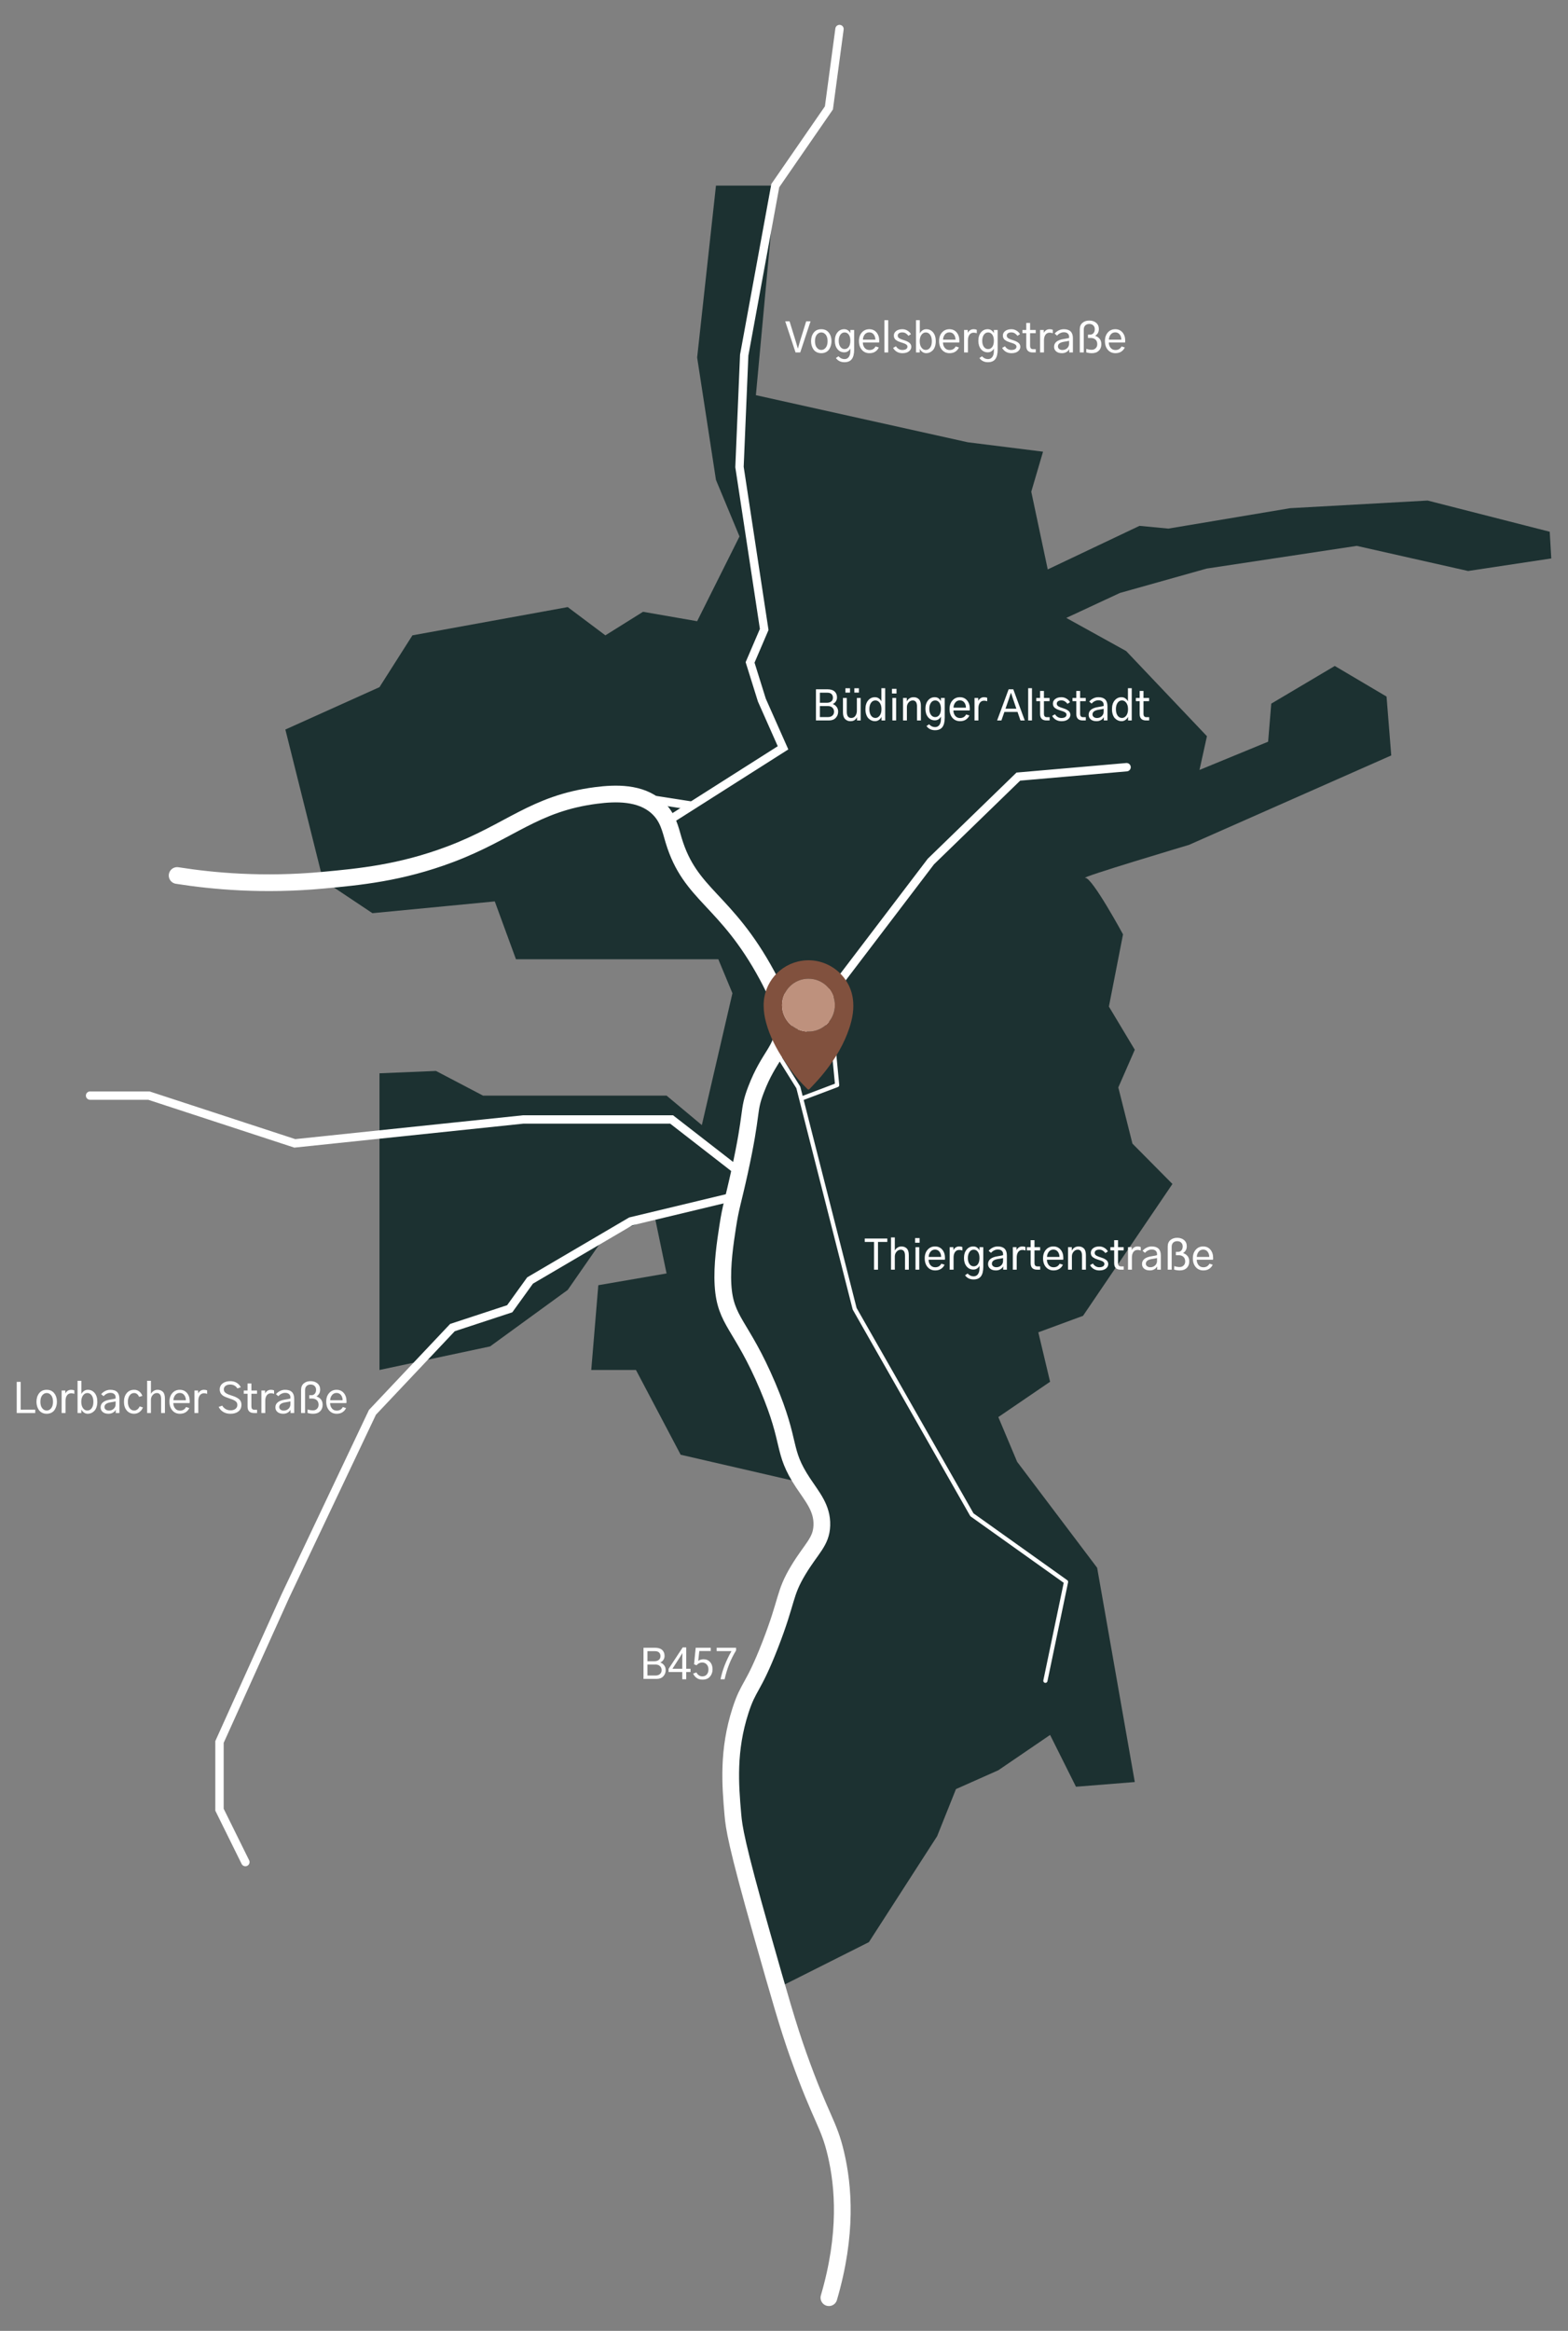 <?xml version="1.0" encoding="UTF-8"?>
<svg xmlns="http://www.w3.org/2000/svg" viewBox="0 0 375.255 557.453">
  <rect x="0" y="0" width="375.255" height="557.453" fill="#808080" stroke="none"/>
  <defs>
    <style>
      .cls-1 {
        fill: #fff;
      }

      .cls-2 {
        fill: #1c3131;
      }

      .cls-3 {
        fill: #81513e;
      }

      .cls-4 {
        stroke-linejoin: round;
      }

      .cls-4, .cls-5, .cls-6 {
        fill: none;
        stroke: #fff;
        stroke-linecap: round;
      }

      .cls-7 {
        fill: #be917d;
      }

      .cls-5 {
        stroke-width: 2px;
      }

      .cls-5, .cls-6 {
        stroke-miterlimit: 10;
      }

      .cls-6 {
        stroke-width: 4px;
      }
    </style>
  </defs>
  <g id="BüdShape">
    <path class="cls-2" d="m371.253,133.552l-.375-6.382-29.217-7.46-32.914,1.829-29.13,4.88-6.91-.657-21.962,10.418-3.942-18.583,2.816-9.573-18.02-2.252-50.7-11.262,4.642-50.118h-14.196l-4.505,41.108,4.505,29.282,5.631,13.515-10.136,20.272-12.952-2.252-9.01,5.631-9.01-6.757-37.166,6.757-7.884,12.389-22.525,10.136,9.01,36.04,11.825,7.884,29.282-2.816,5.068,13.832h48.428l3.379,8.129-7.321,31.535-8.447-7.051h-43.923l-11.262-5.9-13.515.563v70.953l26.467-5.631,18.583-13.515,8.843-12.728,11.992-4.729,2.816,13.515-16.331,2.816-1.689,20.272h10.699l10.699,20.272,29.311,6.757,4.053,11.122-10.722,24.918-9.691,21.398-1.126,19.146,10.818,44.486,22.406-11.262,16.331-25.34,4.505-11.262,10.136-4.505,12.389-8.447,6.194,12.389,14.078-1.126-9.01-51.244-19.146-25.34-4.505-10.699,12.389-8.447-2.816-11.825,10.699-3.942,21.398-31.535-9.573-9.652-3.379-13.436,3.942-9.01-6.194-10.328,3.379-17.265s-7.321-13.515-9.01-13.515,24.777-7.884,24.777-7.884l48.428-21.398-1.126-14.078-12.389-7.321-15.204,9.01-.751,9.104-16.424,6.757,1.783-8.071-19.334-20.366-14.323-7.924,12.822-5.967,20.765-5.834,35.922-5.428,26.654,6.007,19.897-3.003Z"/>
  </g>
  <g id="Text">
    <g>
      <path class="cls-1" d="m195.273,172.303v-7.451h2.773c.742,0,1.306.174,1.69.522s.576.819.576,1.411c0,.384-.096.713-.288.986s-.438.478-.737.615c.358.111.664.327.918.649s.381.708.381,1.157c0,.586-.192,1.084-.576,1.494s-.918.615-1.602.615h-3.135Zm.947-4.229h1.69c.41,0,.75-.102,1.02-.308s.405-.509.405-.913c0-.358-.11-.646-.332-.864s-.573-.327-1.055-.327h-1.728v2.412Zm0,3.418h1.982c.398,0,.731-.114,1.001-.342s.405-.543.405-.947c0-.384-.13-.703-.391-.957s-.612-.381-1.055-.381h-1.943v2.627Z"/>
      <path class="cls-1" d="m201.738,170.389v-3.467h.918v3.311c0,.983.354,1.475,1.065,1.475.43,0,.762-.172.996-.518s.352-.752.352-1.221v-3.047h.908v5.381h-.879v-.781h-.01c-.071.215-.237.428-.498.64s-.618.317-1.074.317c-.508,0-.931-.171-1.27-.513s-.508-.868-.508-1.577Zm.586-4.746v-1.045h1.103v1.045h-1.103Zm2.139,0v-1.045h1.094v1.045h-1.094Z"/>
      <path class="cls-1" d="m207.118,169.607c0-.885.215-1.583.644-2.095s.974-.767,1.631-.767c.364,0,.684.101.957.303s.469.433.586.693v-3.154h.908v7.715h-.879v-.879c-.13.299-.335.55-.615.752s-.599.303-.957.303c-.273,0-.54-.054-.801-.161s-.503-.27-.728-.488-.405-.519-.542-.903-.205-.824-.205-1.318Zm.938,0c0,.644.134,1.156.4,1.533s.618.566,1.055.566c.403,0,.745-.189,1.025-.566s.42-.889.42-1.533c0-.631-.139-1.138-.415-1.519s-.62-.571-1.03-.571c-.442,0-.796.192-1.06.576s-.396.889-.396,1.514Z"/>
      <path class="cls-1" d="m213.466,165.857v-1.113h1.084v1.113h-1.084Zm.098,6.445v-5.381h.898v5.381h-.898Z"/>
      <path class="cls-1" d="m216.113,172.303v-5.381h.898v.84h.01c.085-.241.272-.47.561-.689s.646-.327,1.069-.327c.515,0,.933.16,1.255.478s.483.853.483,1.602v3.477h-.928v-3.33c0-.97-.339-1.455-1.016-1.455-.384,0-.715.158-.991.474s-.415.695-.415,1.138v3.174h-.928Z"/>
      <path class="cls-1" d="m221.474,169.519c0-.834.208-1.504.625-2.012s.95-.762,1.602-.762c.384,0,.701.099.952.298s.428.421.532.669v-.791h.908v4.707c0,1.016-.188,1.771-.561,2.266s-.962.742-1.763.742c-.879,0-1.56-.332-2.041-.996l.625-.42c.398.449.876.674,1.435.674.43,0,.769-.166,1.016-.498s.374-.771.381-1.318c0-.091.002-.218.005-.381s.005-.277.005-.342c-.13.267-.322.487-.576.659s-.55.259-.889.259c-.677,0-1.223-.255-1.636-.767s-.62-1.173-.62-1.987Zm.928-.01c0,.606.13,1.089.391,1.45s.599.542,1.016.542.75-.176,1.001-.527.376-.843.376-1.475c0-.619-.127-1.103-.381-1.455s-.583-.527-.986-.527c-.43,0-.773.185-1.03.557s-.386.85-.386,1.435Z"/>
      <path class="cls-1" d="m227.245,169.578c0-.846.231-1.53.693-2.051s1.055-.781,1.777-.781,1.301.257,1.733.771.649,1.172.649,1.973c0,.104-.007.248-.019.43h-3.906c0,.495.142.919.425,1.274s.672.532,1.167.532c.664,0,1.149-.287,1.455-.859l.771.244c-.169.397-.444.724-.825.981s-.852.386-1.411.386c-.749,0-1.355-.265-1.816-.796s-.693-1.232-.693-2.104Zm.947-.332h2.978c0-.488-.13-.902-.391-1.24s-.615-.508-1.065-.508c-.456,0-.82.174-1.094.522s-.417.757-.43,1.226Z"/>
      <path class="cls-1" d="m233.222,172.303v-5.381h.879v.713c.104-.228.276-.433.518-.615s.54-.273.898-.273c.273,0,.52.045.742.137v.83c-.234-.091-.481-.137-.742-.137-.436,0-.773.166-1.011.498s-.356.771-.356,1.318v2.91h-.928Z"/>
      <path class="cls-1" d="m238.632,172.303l2.754-7.451h1.113l2.744,7.451h-1.025l-.703-2.041h-3.144l-.713,2.041h-1.025Zm2.002-2.803h2.607l-.791-2.314c-.039-.117-.115-.348-.23-.693s-.197-.596-.249-.752h-.059c-.046.143-.125.384-.239.723s-.193.58-.239.723l-.801,2.314Z"/>
      <path class="cls-1" d="m246.064,172.303v-7.715h.908v7.715h-.908Z"/>
      <path class="cls-1" d="m248.007,167.693v-.771h.908v-1.68h.918v1.68h1.348v.771h-1.348v2.978c0,.306.059.524.176.654s.303.195.557.195h.625v.781h-.742c-1.022,0-1.533-.518-1.533-1.553v-3.057h-.908Z"/>
      <path class="cls-1" d="m251.806,171.219l.674-.391c.384.592.898.889,1.543.889.364,0,.657-.068.879-.205s.332-.329.332-.576c0-.091-.015-.176-.044-.254s-.088-.151-.176-.22-.163-.123-.225-.166-.176-.093-.342-.151-.29-.101-.371-.127-.232-.075-.454-.146c-.234-.072-.432-.145-.591-.22s-.329-.172-.508-.293-.315-.272-.405-.454-.137-.391-.137-.625c0-.456.188-.825.561-1.108s.867-.425,1.48-.425c.442,0,.853.116,1.23.347s.651.513.82.845l-.615.391c-.149-.228-.349-.421-.596-.581s-.524-.239-.83-.239c-.364,0-.643.07-.835.21s-.288.331-.288.571c0,.143.037.272.112.386s.197.215.366.303.315.155.435.2.298.104.532.176c.241.072.451.146.63.225s.366.179.561.303.347.277.454.459.161.384.161.606c0,.43-.189.792-.566,1.089s-.898.444-1.562.444c-.495,0-.935-.111-1.318-.332s-.686-.531-.908-.928Z"/>
      <path class="cls-1" d="m256.669,167.693v-.771h.908v-1.68h.918v1.68h1.348v.771h-1.348v2.978c0,.306.059.524.176.654s.303.195.557.195h.625v.781h-.742c-1.022,0-1.533-.518-1.533-1.553v-3.057h-.908Z"/>
      <path class="cls-1" d="m260.536,170.955c0-1.009.765-1.631,2.295-1.865.664-.104,1.097-.189,1.299-.254v-.303c0-.312-.109-.566-.327-.762s-.525-.293-.923-.293c-.312,0-.613.073-.903.22s-.532.34-.728.581l-.576-.488c.267-.319.593-.573.977-.762s.788-.283,1.211-.283c1.452,0,2.178.716,2.178,2.148v3.408h-.879v-.81c-.11.267-.322.498-.635.693s-.681.293-1.103.293c-.593,0-1.055-.142-1.387-.425s-.498-.649-.498-1.099Zm.918-.078c0,.234.098.433.293.596s.459.244.791.244c.442,0,.818-.143,1.128-.43s.464-.654.464-1.103v-.664c-.261.065-.684.143-1.27.234-.938.156-1.406.531-1.406,1.123Z"/>
      <path class="cls-1" d="m266.122,169.607c0-.885.215-1.583.644-2.095s.974-.767,1.631-.767c.364,0,.684.101.957.303s.469.433.586.693v-3.154h.908v7.715h-.879v-.879c-.13.299-.335.55-.615.752s-.599.303-.957.303c-.273,0-.54-.054-.801-.161s-.503-.27-.728-.488-.405-.519-.542-.903-.205-.824-.205-1.318Zm.938,0c0,.644.134,1.156.4,1.533s.618.566,1.055.566c.403,0,.745-.189,1.025-.566s.42-.889.42-1.533c0-.631-.139-1.138-.415-1.519s-.62-.571-1.03-.571c-.442,0-.796.192-1.06.576s-.396.889-.396,1.514Z"/>
      <path class="cls-1" d="m271.835,167.693v-.771h.908v-1.68h.918v1.68h1.348v.771h-1.348v2.978c0,.306.059.524.176.654s.303.195.557.195h.625v.781h-.742c-1.022,0-1.533-.518-1.533-1.553v-3.057h-.908Z"/>
    </g>
    <g>
      <path class="cls-1" d="m4.001,337.939v-7.451h.947v6.641h3.486v.81h-4.434Z"/>
      <path class="cls-1" d="m8.728,335.253c0-.814.212-1.495.635-2.046.423-.55,1.028-.825,1.816-.825.774,0,1.375.275,1.802.825.427.551.64,1.232.64,2.046,0,.339-.044.668-.132.986-.088.319-.222.624-.4.913-.179.29-.435.522-.767.698s-.713.264-1.143.264-.809-.086-1.138-.259c-.329-.172-.586-.401-.771-.689-.185-.286-.322-.591-.41-.913s-.132-.655-.132-1.001Zm.938,0c0,.658.146,1.171.44,1.538.293.368.651.552,1.074.552.417,0,.771-.184,1.065-.552.293-.367.44-.88.44-1.538,0-.67-.146-1.188-.44-1.553-.293-.364-.647-.547-1.065-.547s-.773.181-1.069.542-.444.881-.444,1.558Z"/>
      <path class="cls-1" d="m14.753,337.939v-5.381h.879v.713c.104-.228.276-.433.518-.615.241-.182.54-.273.898-.273.273,0,.52.046.742.137v.83c-.234-.091-.481-.137-.742-.137-.436,0-.773.166-1.011.498s-.356.771-.356,1.318v2.91h-.928Z"/>
      <path class="cls-1" d="m18.562,337.939v-7.715h.908v3.174c.11-.254.305-.486.581-.698.276-.211.601-.317.972-.317.664,0,1.208.256,1.631.767.423.512.635,1.21.635,2.095,0,.495-.068.935-.205,1.318-.137.385-.319.685-.547.903-.228.219-.469.381-.723.488s-.518.161-.791.161c-.358,0-.677-.102-.957-.308s-.481-.45-.606-.737v.869h-.898Zm.889-2.695c0,.644.139,1.156.415,1.533.276.378.62.566,1.03.566.423,0,.771-.184,1.045-.552.273-.367.41-.884.41-1.548,0-.638-.134-1.145-.4-1.523-.267-.377-.618-.566-1.055-.566-.41,0-.754.19-1.03.571s-.415.888-.415,1.519Z"/>
      <path class="cls-1" d="m24.079,336.591c0-1.009.765-1.631,2.295-1.865.664-.103,1.097-.189,1.299-.254v-.303c0-.312-.109-.566-.327-.762s-.525-.293-.923-.293c-.312,0-.613.073-.903.22s-.532.341-.728.581l-.576-.488c.267-.318.593-.572.977-.762.384-.189.788-.283,1.211-.283,1.452,0,2.178.717,2.178,2.148v3.408h-.879v-.81c-.11.268-.322.498-.635.693s-.681.293-1.103.293c-.593,0-1.055-.142-1.387-.425s-.498-.649-.498-1.099Zm.918-.078c0,.234.098.434.293.596.195.163.459.244.791.244.442,0,.818-.143,1.128-.43.31-.286.464-.654.464-1.103v-.664c-.261.065-.684.144-1.27.234-.938.156-1.406.531-1.406,1.123Z"/>
      <path class="cls-1" d="m29.665,335.253c0-.859.222-1.553.664-2.08s1.032-.791,1.768-.791c.501,0,.926.146,1.274.44s.578.635.689,1.025l-.781.225c-.091-.254-.241-.47-.449-.649-.208-.179-.449-.269-.723-.269-.462,0-.828.199-1.099.596-.271.398-.405.898-.405,1.504,0,.644.142,1.154.425,1.528.283.375.643.561,1.079.561.3,0,.568-.099.806-.298.237-.198.405-.428.503-.689l.781.234c-.13.41-.386.767-.767,1.069s-.825.454-1.333.454c-.723,0-1.309-.259-1.758-.776s-.674-1.212-.674-2.085Z"/>
      <path class="cls-1" d="m35.212,337.939v-7.715h.908v3.096h.019c.137-.26.347-.481.63-.664.283-.182.594-.273.933-.273.534,0,.962.163,1.284.488.322.326.483.856.483,1.592v3.477h-.908v-3.34c0-.963-.342-1.445-1.025-1.445-.384,0-.716.161-.996.483s-.42.705-.42,1.147v3.154h-.908Z"/>
      <path class="cls-1" d="m40.554,335.214c0-.846.231-1.529.693-2.051.462-.52,1.055-.781,1.777-.781s1.301.258,1.733.771c.433.515.649,1.172.649,1.973,0,.104-.007.248-.019.43h-3.906c0,.495.142.92.425,1.274.283.355.672.532,1.167.532.664,0,1.149-.286,1.455-.859l.771.244c-.169.398-.444.725-.825.981-.381.258-.852.386-1.411.386-.749,0-1.355-.265-1.816-.796-.462-.53-.693-1.231-.693-2.104Zm.947-.332h2.978c0-.488-.13-.901-.391-1.24-.261-.338-.615-.508-1.065-.508-.456,0-.82.175-1.094.522-.273.349-.417.757-.43,1.226Z"/>
      <path class="cls-1" d="m46.531,337.939v-5.381h.879v.713c.104-.228.276-.433.518-.615.241-.182.54-.273.898-.273.273,0,.52.046.742.137v.83c-.234-.091-.481-.137-.742-.137-.436,0-.773.166-1.011.498s-.356.771-.356,1.318v2.91h-.928Z"/>
      <path class="cls-1" d="m52.331,336.474l.859-.303c.195.346.464.619.806.82.342.202.737.303,1.187.303.481,0,.872-.117,1.172-.352s.449-.55.449-.947c0-.208-.044-.392-.132-.552-.088-.159-.227-.298-.415-.415s-.366-.211-.532-.283c-.166-.071-.389-.152-.669-.244-.774-.254-1.306-.472-1.592-.654-.586-.377-.879-.894-.879-1.553,0-.599.232-1.079.698-1.44s1.079-.542,1.841-.542c.599,0,1.116.139,1.553.415.436.277.752.627.947,1.05l-.81.273c-.398-.618-.967-.928-1.709-.928-.476,0-.852.107-1.128.322s-.415.498-.415.85c0,.202.049.381.146.537s.247.292.449.405c.202.114.394.207.576.278.183.072.423.156.723.254.085.026.146.046.185.059.312.104.578.207.796.308.218.102.44.234.664.4s.394.368.508.606c.114.238.171.513.171.825,0,.678-.239,1.205-.718,1.582-.478.378-1.111.566-1.899.566-.677,0-1.258-.147-1.743-.444-.485-.296-.848-.694-1.089-1.196Z"/>
      <path class="cls-1" d="m58.337,333.329v-.771h.908v-1.68h.918v1.68h1.348v.771h-1.348v2.978c0,.307.059.524.176.654.117.131.303.195.557.195h.625v.781h-.742c-1.022,0-1.533-.518-1.533-1.553v-3.057h-.908Z"/>
      <path class="cls-1" d="m62.556,337.939v-5.381h.879v.713c.104-.228.276-.433.518-.615.241-.182.54-.273.898-.273.273,0,.52.046.742.137v.83c-.234-.091-.481-.137-.742-.137-.436,0-.773.166-1.011.498s-.356.771-.356,1.318v2.91h-.928Z"/>
      <path class="cls-1" d="m65.906,336.591c0-1.009.765-1.631,2.295-1.865.664-.103,1.097-.189,1.299-.254v-.303c0-.312-.109-.566-.327-.762s-.525-.293-.923-.293c-.312,0-.613.073-.903.22s-.532.341-.728.581l-.576-.488c.267-.318.593-.572.977-.762.384-.189.788-.283,1.211-.283,1.452,0,2.178.717,2.178,2.148v3.408h-.879v-.81c-.11.268-.322.498-.635.693s-.681.293-1.103.293c-.593,0-1.055-.142-1.387-.425s-.498-.649-.498-1.099Zm.918-.078c0,.234.098.434.293.596.195.163.459.244.791.244.442,0,.818-.143,1.128-.43.31-.286.464-.654.464-1.103v-.664c-.261.065-.684.144-1.27.234-.938.156-1.406.531-1.406,1.123Z"/>
      <path class="cls-1" d="m72.058,337.939v-5.547c0-.664.215-1.177.644-1.538s.967-.542,1.611-.542c.684,0,1.238.183,1.665.547.427.365.64.854.64,1.465,0,.398-.085.732-.254,1.006s-.378.482-.625.625v.019c.417.124.767.352,1.05.684s.425.771.425,1.318c0,.644-.203,1.162-.61,1.553s-.955.586-1.645.586c-.501,0-.957-.068-1.367-.205l.039-.84c.398.156.83.234,1.299.234.364,0,.674-.123.928-.371.254-.247.381-.566.381-.957,0-.488-.144-.86-.435-1.118-.29-.257-.669-.386-1.138-.386h-.654v-.801h.566c.312,0,.568-.12.767-.361.198-.24.298-.553.298-.938,0-.364-.117-.664-.352-.898s-.554-.352-.957-.352c-.41,0-.734.119-.972.356-.237.238-.356.565-.356.981v5.479h-.947Z"/>
      <path class="cls-1" d="m78.073,335.214c0-.846.231-1.529.693-2.051.462-.52,1.055-.781,1.777-.781s1.301.258,1.733.771c.433.515.649,1.172.649,1.973,0,.104-.007.248-.019.43h-3.906c0,.495.142.92.425,1.274.283.355.672.532,1.167.532.664,0,1.149-.286,1.455-.859l.771.244c-.169.398-.444.725-.825.981-.381.258-.852.386-1.411.386-.749,0-1.355-.265-1.816-.796-.462-.53-.693-1.231-.693-2.104Zm.947-.332h2.978c0-.488-.13-.901-.391-1.24-.261-.338-.615-.508-1.065-.508-.456,0-.82.175-1.094.522-.273.349-.417.757-.43,1.226Z"/>
    </g>
    <g>
      <path class="cls-1" d="m187.92,76.839h1.035l1.494,4.844c.052.189.132.459.239.81s.188.628.239.83l.039.01c.059-.202.137-.477.234-.825s.176-.624.234-.825l1.504-4.844h1.045l-2.471,7.451h-1.123l-2.471-7.451Z"/>
      <path class="cls-1" d="m194.102,81.605c0-.814.212-1.496.635-2.046s1.028-.825,1.816-.825c.774,0,1.375.275,1.802.825s.64,1.232.64,2.046c0,.338-.044.667-.132.986s-.222.624-.4.913-.435.522-.767.698-.713.264-1.143.264-.809-.086-1.138-.259-.586-.402-.771-.689-.322-.591-.41-.913-.132-.656-.132-1.001Zm.938,0c0,.658.146,1.17.44,1.538s.651.552,1.074.552c.417,0,.771-.184,1.065-.552s.44-.88.44-1.538c0-.67-.146-1.188-.44-1.553s-.647-.547-1.065-.547-.773.181-1.069.542-.444.88-.444,1.558Z"/>
      <path class="cls-1" d="m199.795,81.507c0-.834.208-1.504.625-2.012s.95-.762,1.602-.762c.384,0,.701.099.952.298s.428.421.532.669v-.791h.908v4.707c0,1.016-.188,1.771-.561,2.266s-.962.742-1.763.742c-.879,0-1.56-.332-2.041-.996l.625-.42c.398.449.876.674,1.435.674.43,0,.769-.166,1.016-.498s.374-.771.381-1.318c0-.091.002-.218.005-.381s.005-.277.005-.342c-.13.267-.322.487-.576.659s-.55.259-.889.259c-.677,0-1.223-.255-1.636-.767s-.62-1.173-.62-1.987Zm.928-.01c0,.606.13,1.089.391,1.45s.599.542,1.016.542.75-.176,1.001-.527.376-.843.376-1.475c0-.619-.127-1.103-.381-1.455s-.583-.527-.986-.527c-.43,0-.773.185-1.03.557s-.386.85-.386,1.435Z"/>
      <path class="cls-1" d="m205.567,81.566c0-.846.231-1.53.693-2.051s1.055-.781,1.777-.781,1.301.257,1.733.771.649,1.172.649,1.973c0,.104-.007.248-.019.43h-3.906c0,.495.142.919.425,1.274s.672.532,1.167.532c.664,0,1.149-.287,1.455-.859l.771.244c-.169.397-.444.724-.825.981s-.852.386-1.411.386c-.749,0-1.355-.265-1.816-.796s-.693-1.232-.693-2.104Zm.947-.332h2.978c0-.488-.13-.902-.391-1.24s-.615-.508-1.065-.508c-.456,0-.82.174-1.094.522s-.417.757-.43,1.226Z"/>
      <path class="cls-1" d="m211.66,84.29v-7.715h.908v7.715h-.908Z"/>
      <path class="cls-1" d="m213.74,83.206l.674-.391c.384.592.898.889,1.543.889.364,0,.657-.068.879-.205s.332-.329.332-.576c0-.091-.015-.176-.044-.254s-.088-.151-.176-.22-.163-.123-.225-.166-.176-.093-.342-.151-.29-.101-.371-.127-.232-.075-.454-.146c-.234-.072-.432-.145-.591-.22s-.329-.172-.508-.293-.315-.272-.405-.454-.137-.391-.137-.625c0-.456.188-.825.561-1.108s.867-.425,1.48-.425c.442,0,.853.116,1.23.347s.651.513.82.845l-.615.391c-.149-.228-.349-.421-.596-.581s-.524-.239-.83-.239c-.364,0-.643.07-.835.21s-.288.331-.288.571c0,.143.037.272.112.386s.197.215.366.303.315.155.435.2.298.104.532.176c.241.072.451.146.63.225s.366.179.561.303.347.277.454.459.161.384.161.606c0,.43-.189.792-.566,1.089s-.898.444-1.562.444c-.495,0-.935-.111-1.318-.332s-.686-.531-.908-.928Z"/>
      <path class="cls-1" d="m219.219,84.29v-7.715h.908v3.174c.11-.254.305-.487.581-.698s.601-.317.972-.317c.664,0,1.208.255,1.631.767s.635,1.21.635,2.095c0,.495-.068.934-.205,1.318s-.319.685-.547.903-.469.381-.723.488-.518.161-.791.161c-.358,0-.677-.102-.957-.308s-.481-.451-.606-.737v.869h-.898Zm.889-2.695c0,.644.139,1.156.415,1.533s.62.566,1.03.566c.423,0,.771-.184,1.045-.552s.41-.884.41-1.548c0-.638-.134-1.146-.4-1.523s-.618-.566-1.055-.566c-.41,0-.754.19-1.03.571s-.415.887-.415,1.519Z"/>
      <path class="cls-1" d="m224.746,81.566c0-.846.231-1.53.693-2.051s1.055-.781,1.777-.781,1.301.257,1.733.771.649,1.172.649,1.973c0,.104-.007.248-.019.43h-3.906c0,.495.142.919.425,1.274s.672.532,1.167.532c.664,0,1.149-.287,1.455-.859l.771.244c-.169.397-.444.724-.825.981s-.852.386-1.411.386c-.749,0-1.355-.265-1.816-.796s-.693-1.232-.693-2.104Zm.947-.332h2.978c0-.488-.13-.902-.391-1.24s-.615-.508-1.065-.508c-.456,0-.82.174-1.094.522s-.417.757-.43,1.226Z"/>
      <path class="cls-1" d="m230.723,84.29v-5.381h.879v.713c.104-.228.276-.433.518-.615s.54-.273.898-.273c.273,0,.52.045.742.137v.83c-.234-.091-.481-.137-.742-.137-.436,0-.773.166-1.011.498s-.356.771-.356,1.318v2.91h-.928Z"/>
      <path class="cls-1" d="m234.141,81.507c0-.834.208-1.504.625-2.012s.95-.762,1.602-.762c.384,0,.701.099.952.298s.428.421.532.669v-.791h.908v4.707c0,1.016-.188,1.771-.561,2.266s-.962.742-1.763.742c-.879,0-1.56-.332-2.041-.996l.625-.42c.398.449.876.674,1.435.674.43,0,.769-.166,1.016-.498s.374-.771.381-1.318c0-.091.002-.218.005-.381s.005-.277.005-.342c-.13.267-.322.487-.576.659s-.55.259-.889.259c-.677,0-1.223-.255-1.636-.767s-.62-1.173-.62-1.987Zm.928-.01c0,.606.13,1.089.391,1.45s.599.542,1.016.542.75-.176,1.001-.527.376-.843.376-1.475c0-.619-.127-1.103-.381-1.455s-.583-.527-.986-.527c-.43,0-.773.185-1.03.557s-.386.85-.386,1.435Z"/>
      <path class="cls-1" d="m239.834,83.206l.674-.391c.384.592.898.889,1.543.889.364,0,.657-.068.879-.205s.332-.329.332-.576c0-.091-.015-.176-.044-.254s-.088-.151-.176-.22-.163-.123-.225-.166-.176-.093-.342-.151-.29-.101-.371-.127-.232-.075-.454-.146c-.234-.072-.432-.145-.591-.22s-.329-.172-.508-.293-.315-.272-.405-.454-.137-.391-.137-.625c0-.456.188-.825.561-1.108s.867-.425,1.48-.425c.442,0,.853.116,1.23.347s.651.513.82.845l-.615.391c-.149-.228-.349-.421-.596-.581s-.524-.239-.83-.239c-.364,0-.643.07-.835.21s-.288.331-.288.571c0,.143.037.272.112.386s.197.215.366.303.315.155.435.2.298.104.532.176c.241.072.451.146.63.225s.366.179.561.303.347.277.454.459.161.384.161.606c0,.43-.189.792-.566,1.089s-.898.444-1.562.444c-.495,0-.935-.111-1.318-.332s-.686-.531-.908-.928Z"/>
      <path class="cls-1" d="m244.697,79.681v-.771h.908v-1.68h.918v1.68h1.348v.771h-1.348v2.978c0,.306.059.524.176.654s.303.195.557.195h.625v.781h-.742c-1.022,0-1.533-.518-1.533-1.553v-3.057h-.908Z"/>
      <path class="cls-1" d="m248.916,84.29v-5.381h.879v.713c.104-.228.276-.433.518-.615s.54-.273.898-.273c.273,0,.52.045.742.137v.83c-.234-.091-.481-.137-.742-.137-.436,0-.773.166-1.011.498s-.356.771-.356,1.318v2.91h-.928Z"/>
      <path class="cls-1" d="m252.266,82.943c0-1.009.765-1.631,2.295-1.865.664-.104,1.097-.189,1.299-.254v-.303c0-.312-.109-.566-.327-.762s-.525-.293-.923-.293c-.312,0-.613.073-.903.22s-.532.34-.728.581l-.576-.488c.267-.319.593-.573.977-.762s.788-.283,1.211-.283c1.452,0,2.178.716,2.178,2.148v3.408h-.879v-.81c-.11.267-.322.498-.635.693s-.681.293-1.103.293c-.593,0-1.055-.142-1.387-.425s-.498-.649-.498-1.099Zm.918-.078c0,.234.098.433.293.596s.459.244.791.244c.442,0,.818-.143,1.128-.43s.464-.654.464-1.103v-.664c-.261.065-.684.143-1.27.234-.938.156-1.406.531-1.406,1.123Z"/>
      <path class="cls-1" d="m258.418,84.29v-5.547c0-.664.215-1.177.644-1.538s.967-.542,1.611-.542c.684,0,1.238.182,1.665.547s.64.853.64,1.465c0,.397-.085.732-.254,1.006s-.378.482-.625.625v.019c.417.123.767.352,1.05.684s.425.771.425,1.318c0,.644-.203,1.162-.61,1.553s-.955.586-1.645.586c-.501,0-.957-.068-1.367-.205l.039-.84c.398.156.83.234,1.299.234.364,0,.674-.123.928-.371s.381-.566.381-.957c0-.488-.144-.861-.435-1.118s-.669-.386-1.138-.386h-.654v-.801h.566c.312,0,.568-.121.767-.361s.298-.553.298-.938c0-.365-.117-.664-.352-.898s-.554-.352-.957-.352c-.41,0-.734.119-.972.356s-.356.565-.356.981v5.479h-.947Z"/>
      <path class="cls-1" d="m264.434,81.566c0-.846.231-1.53.693-2.051s1.055-.781,1.777-.781,1.301.257,1.733.771.649,1.172.649,1.973c0,.104-.007.248-.019.43h-3.906c0,.495.142.919.425,1.274s.672.532,1.167.532c.664,0,1.149-.287,1.455-.859l.771.244c-.169.397-.444.724-.825.981s-.852.386-1.411.386c-.749,0-1.355-.265-1.816-.796s-.693-1.232-.693-2.104Zm.947-.332h2.978c0-.488-.13-.902-.391-1.24s-.615-.508-1.065-.508c-.456,0-.82.174-1.094.522s-.417.757-.43,1.226Z"/>
    </g>
    <g>
      <path class="cls-1" d="m206.949,297.017v-.81h5.4v.81h-2.227v6.641h-.947v-6.641h-2.227Z"/>
      <path class="cls-1" d="m213.238,303.658v-7.715h.908v3.096h.019c.137-.261.347-.482.63-.664.283-.183.594-.273.933-.273.534,0,.962.162,1.284.488.322.325.483.856.483,1.592v3.477h-.908v-3.34c0-.964-.342-1.445-1.025-1.445-.384,0-.716.161-.996.483-.281.322-.42.704-.42,1.147v3.154h-.908Z"/>
      <path class="cls-1" d="m219,297.212v-1.113h1.084v1.113h-1.084Zm.098,6.445v-5.381h.898v5.381h-.898Z"/>
      <path class="cls-1" d="m221.305,300.933c0-.847.231-1.53.693-2.051.462-.521,1.055-.781,1.777-.781s1.301.257,1.733.771c.433.514.649,1.172.649,1.973,0,.103-.007.247-.019.43h-3.906c0,.494.142.919.425,1.274.283.354.672.532,1.167.532.664,0,1.149-.287,1.455-.859l.771.244c-.169.397-.444.724-.825.981-.381.257-.852.386-1.411.386-.749,0-1.355-.266-1.816-.796-.462-.531-.693-1.232-.693-2.104Zm.947-.332h2.978c0-.488-.13-.902-.391-1.24-.261-.339-.615-.508-1.065-.508-.456,0-.82.174-1.094.522-.273.348-.417.757-.43,1.226Z"/>
      <path class="cls-1" d="m227.281,303.658v-5.381h.879v.713c.104-.229.276-.434.518-.615.241-.183.54-.273.898-.273.273,0,.52.045.742.137v.83c-.234-.092-.481-.137-.742-.137-.436,0-.773.166-1.011.498s-.356.771-.356,1.318v2.91h-.928Z"/>
      <path class="cls-1" d="m230.7,300.874c0-.834.208-1.504.625-2.012s.95-.762,1.602-.762c.384,0,.701.099.952.298.251.198.428.421.532.669v-.791h.908v4.707c0,1.016-.188,1.77-.561,2.266-.374.494-.962.742-1.763.742-.879,0-1.56-.332-2.041-.996l.625-.42c.398.449.876.674,1.435.674.43,0,.769-.166,1.016-.498s.374-.771.381-1.318c0-.092.002-.219.005-.381.003-.163.005-.277.005-.342-.13.267-.322.486-.576.659-.254.172-.55.259-.889.259-.677,0-1.223-.256-1.636-.767-.413-.512-.62-1.174-.62-1.987Zm.928-.01c0,.606.13,1.089.391,1.45s.599.542,1.016.542.75-.176,1.001-.527.376-.844.376-1.475c0-.619-.127-1.103-.381-1.455s-.583-.527-.986-.527c-.43,0-.773.185-1.03.557s-.386.85-.386,1.435Z"/>
      <path class="cls-1" d="m236.461,302.31c0-1.01.765-1.631,2.295-1.865.664-.104,1.097-.19,1.299-.254v-.303c0-.312-.109-.566-.327-.762s-.525-.293-.923-.293c-.312,0-.613.073-.903.22s-.532.34-.728.581l-.576-.488c.267-.319.593-.573.977-.762.384-.19.788-.283,1.211-.283,1.452,0,2.178.716,2.178,2.148v3.408h-.879v-.81c-.11.267-.322.498-.635.693s-.681.293-1.103.293c-.593,0-1.055-.142-1.387-.425s-.498-.649-.498-1.099Zm.918-.078c0,.234.098.433.293.596.195.162.459.244.791.244.442,0,.818-.144,1.128-.43.31-.287.464-.654.464-1.103v-.664c-.261.065-.684.143-1.27.234-.938.156-1.406.53-1.406,1.123Z"/>
      <path class="cls-1" d="m242.389,303.658v-5.381h.879v.713c.104-.229.276-.434.518-.615.241-.183.54-.273.898-.273.273,0,.52.045.742.137v.83c-.234-.092-.481-.137-.742-.137-.436,0-.773.166-1.011.498s-.356.771-.356,1.318v2.91h-.928Z"/>
      <path class="cls-1" d="m245.748,299.048v-.771h.908v-1.68h.918v1.68h1.348v.771h-1.348v2.978c0,.306.059.523.176.654.117.13.303.195.557.195h.625v.781h-.742c-1.022,0-1.533-.518-1.533-1.553v-3.057h-.908Z"/>
      <path class="cls-1" d="m249.625,300.933c0-.847.231-1.53.693-2.051.462-.521,1.055-.781,1.777-.781s1.301.257,1.733.771c.433.514.649,1.172.649,1.973,0,.103-.007.247-.019.43h-3.906c0,.494.142.919.425,1.274.283.354.672.532,1.167.532.664,0,1.149-.287,1.455-.859l.771.244c-.169.397-.444.724-.825.981-.381.257-.852.386-1.411.386-.749,0-1.355-.266-1.816-.796-.462-.531-.693-1.232-.693-2.104Zm.947-.332h2.978c0-.488-.13-.902-.391-1.24-.261-.339-.615-.508-1.065-.508-.456,0-.82.174-1.094.522-.273.348-.417.757-.43,1.226Z"/>
      <path class="cls-1" d="m255.602,303.658v-5.381h.898v.84h.01c.085-.241.272-.471.561-.689.29-.219.646-.327,1.069-.327.515,0,.933.159,1.255.478.322.318.483.853.483,1.602v3.477h-.928v-3.33c0-.971-.339-1.455-1.016-1.455-.384,0-.715.157-.991.474-.276.315-.415.694-.415,1.138v3.174h-.928Z"/>
      <path class="cls-1" d="m260.875,302.574l.674-.391c.384.592.898.889,1.543.889.364,0,.657-.068.879-.205s.332-.329.332-.576c0-.092-.015-.176-.044-.254s-.088-.151-.176-.22-.163-.124-.225-.166c-.061-.043-.176-.093-.342-.151s-.29-.102-.371-.127c-.081-.026-.232-.075-.454-.146-.234-.072-.432-.145-.591-.22-.159-.075-.329-.173-.508-.293-.179-.121-.315-.273-.405-.454-.091-.183-.137-.391-.137-.625,0-.456.188-.825.561-1.108s.867-.425,1.48-.425c.442,0,.853.115,1.23.347.378.231.651.513.82.845l-.615.391c-.149-.229-.349-.422-.596-.581-.247-.16-.524-.239-.83-.239-.364,0-.643.069-.835.21-.192.14-.288.33-.288.571,0,.143.037.272.112.386.075.113.197.215.366.303s.315.154.435.2c.12.045.298.103.532.176.241.071.451.146.63.225s.366.179.561.303c.195.123.347.276.454.459.107.182.161.384.161.606,0,.43-.189.792-.566,1.089-.378.296-.898.444-1.562.444-.495,0-.935-.111-1.318-.332-.384-.222-.686-.531-.908-.928Z"/>
      <path class="cls-1" d="m265.738,299.048v-.771h.908v-1.68h.918v1.68h1.348v.771h-1.348v2.978c0,.306.059.523.176.654.117.13.303.195.557.195h.625v.781h-.742c-1.022,0-1.533-.518-1.533-1.553v-3.057h-.908Z"/>
      <path class="cls-1" d="m269.957,303.658v-5.381h.879v.713c.104-.229.276-.434.518-.615.241-.183.54-.273.898-.273.273,0,.52.045.742.137v.83c-.234-.092-.481-.137-.742-.137-.436,0-.773.166-1.011.498s-.356.771-.356,1.318v2.91h-.928Z"/>
      <path class="cls-1" d="m273.307,302.31c0-1.01.765-1.631,2.295-1.865.664-.104,1.097-.19,1.299-.254v-.303c0-.312-.109-.566-.327-.762s-.525-.293-.923-.293c-.312,0-.613.073-.903.22s-.532.34-.728.581l-.576-.488c.267-.319.593-.573.977-.762.384-.19.788-.283,1.211-.283,1.452,0,2.178.716,2.178,2.148v3.408h-.879v-.81c-.11.267-.322.498-.635.693s-.681.293-1.103.293c-.593,0-1.055-.142-1.387-.425s-.498-.649-.498-1.099Zm.918-.078c0,.234.098.433.293.596.195.162.459.244.791.244.442,0,.818-.144,1.128-.43.31-.287.464-.654.464-1.103v-.664c-.261.065-.684.143-1.27.234-.938.156-1.406.53-1.406,1.123Z"/>
      <path class="cls-1" d="m279.459,303.658v-5.547c0-.664.215-1.177.644-1.538s.967-.542,1.611-.542c.684,0,1.238.182,1.665.547.427.364.64.853.64,1.465,0,.397-.085.732-.254,1.006s-.378.481-.625.625v.019c.417.123.767.352,1.05.684s.425.771.425,1.318c0,.644-.203,1.162-.61,1.553s-.955.586-1.645.586c-.501,0-.957-.068-1.367-.205l.039-.84c.398.156.83.234,1.299.234.364,0,.674-.124.928-.371.254-.248.381-.566.381-.957,0-.488-.144-.861-.435-1.118-.29-.258-.669-.386-1.138-.386h-.654v-.801h.566c.312,0,.568-.121.767-.361.198-.241.298-.554.298-.938,0-.365-.117-.664-.352-.898s-.554-.352-.957-.352c-.41,0-.734.118-.972.356-.237.237-.356.565-.356.981v5.479h-.947Z"/>
      <path class="cls-1" d="m285.475,300.933c0-.847.231-1.53.693-2.051.462-.521,1.055-.781,1.777-.781s1.301.257,1.733.771c.433.514.649,1.172.649,1.973,0,.103-.007.247-.019.43h-3.906c0,.494.142.919.425,1.274.283.354.672.532,1.167.532.664,0,1.149-.287,1.455-.859l.771.244c-.169.397-.444.724-.825.981-.381.257-.852.386-1.411.386-.749,0-1.355-.266-1.816-.796-.462-.531-.693-1.232-.693-2.104Zm.947-.332h2.978c0-.488-.13-.902-.391-1.24-.261-.339-.615-.508-1.065-.508-.456,0-.82.174-1.094.522-.273.348-.417.757-.43,1.226Z"/>
    </g>
    <g>
      <path class="cls-1" d="m154.002,401.525v-7.451h2.773c.742,0,1.306.175,1.69.522.384.349.576.819.576,1.411,0,.385-.096.713-.288.986s-.438.478-.737.615c.358.111.664.327.918.649s.381.708.381,1.157c0,.586-.192,1.084-.576,1.494s-.918.615-1.602.615h-3.135Zm.947-4.229h1.69c.41,0,.75-.102,1.02-.308s.405-.509.405-.913c0-.357-.11-.645-.332-.864-.222-.218-.573-.327-1.055-.327h-1.728v2.412Zm0,3.418h1.982c.398,0,.731-.113,1.001-.342.271-.228.405-.543.405-.947,0-.384-.13-.703-.391-.957s-.612-.381-1.055-.381h-1.943v2.627Z"/>
      <path class="cls-1" d="m160.008,399.123l3.379-5.137h.84v5.117h1.025v.781h-1.025v1.728h-.947v-1.728h-3.272v-.762Zm.918-.019h2.353v-2.578c0-.391.013-.765.039-1.123h-.039l-.615.996-1.738,2.705Z"/>
      <path class="cls-1" d="m165.877,400.255l.791-.283c.137.287.329.517.576.689.247.173.524.259.83.259.462,0,.823-.152,1.084-.459.261-.306.391-.703.391-1.191,0-.494-.14-.896-.42-1.206-.28-.309-.642-.464-1.084-.464-.52,0-.974.222-1.357.664l-.586-.225.391-3.965h3.603v.781h-2.734l-.254,2.353c.364-.254.788-.381,1.27-.381.632,0,1.147.219,1.548.654.4.436.601,1.022.601,1.758,0,.678-.205,1.257-.615,1.738-.41.482-1.016.723-1.816.723-.534,0-.988-.132-1.362-.396s-.659-.613-.855-1.05Z"/>
      <path class="cls-1" d="m171.512,394.884v-.81h4.648v.644c-1.27,2.058-2.185,4.356-2.744,6.894h-.977c.456-2.227,1.328-4.469,2.617-6.729h-3.545Z"/>
    </g>
  </g>
  <g id="Straßen">
    <path class="cls-6" d="m42.392,209.385c8.579,1.354,20.627,2.45,34.913,1.126,8.657-.802,18.512-1.715,30.408-6.194,14.419-5.429,20.113-12.162,34.913-14.078,4.697-.608,10.653-.789,14.641,2.816,2.619,2.367,3.15,5.246,3.942,7.884,3.999,13.322,12.454,13.966,22.411,32.422,3.719,6.892,4.024,9.985,3.935,12.143-.242,5.834-3.457,6.788-6.637,15.126-2.033,5.33-.675,4.826-3.942,19.709-1.572,7.161-2.086,8.189-2.816,12.952-.598,3.905-1.42,9.272-1.126,14.078.537,8.767,4.399,9.323,10.699,24.214,5.913,13.976,3.214,15.15,8.476,23.088,2.213,3.339,4.612,6.029,4.476,10.136-.131,3.948-2.481,5.474-5.631,10.699-3.478,5.768-2.496,7.032-6.763,17.964-4.138,10.601-5.109,9.537-7.076,15.623-3.067,9.49-2.462,17.61-1.817,24.934.259,2.945.738,6.75,6.995,28.768,4.123,14.507,6.184,21.761,8.661,28.713,5.496,15.43,7.263,16.198,9.01,23.651,1.806,7.706,2.78,19.101-1.689,34.35"/>
    <polyline class="cls-5" points="269.61 183.482 243.707 185.734 222.778 206.042 191.56 247.056"/>
    <polyline class="cls-5" points="200.91 6.944 198.376 25.808 185.542 44.391 178.103 84.936 176.977 111.684 182.89 150.539 179.511 158.423 182.327 167.433 187.395 178.846 159.714 196.423"/>
    <polyline class="cls-5" points="21.556 262.024 35.634 262.024 70.548 273.447 125.17 267.736 160.737 267.736 176.977 280.338"/>
    <polyline class="cls-5" points="58.722 445.332 52.528 432.803 52.528 416.613 68.295 381.7 89.13 337.777 108.277 317.504 121.987 312.999 126.859 306.242 150.958 292.102 175.622 286.187"/>
    <line class="cls-5" x1="155.719" y1="191.154" x2="165.292" y2="192.647"/>
    <path class="cls-5" d="m188.556,243.173s1.226-1.511,2.57,0c2.995,3.368-1.428,5.873-2.57,4.88"/>
    <polyline class="cls-4" points="186.363 252.558 191.055 260.066 204.534 312.999 232.6 362.272 255.125 378.321 250.183 401.972"/>
    <polyline class="cls-4" points="192.149 262.6 200.347 259.503 199.22 247.771 196.352 240.76"/>
  </g>
  <g id="Locator">
    <g>
      <g id="psVy3p">
        <path class="cls-3" d="m182.756,240.479c-.034-5.381,3.857-9.924,9.174-10.707,5.805-.855,11.291,3.176,12.157,8.961.363,2.425-.051,4.779-.807,7.082-1.275,3.883-3.355,7.326-5.871,10.51-1.031,1.305-2.157,2.542-3.307,3.746-.688.72-.586.643-1.231.013-1.995-1.95-3.687-4.152-5.226-6.473-1.859-2.803-3.412-5.755-4.3-9.021-.366-1.345-.589-2.713-.589-4.111Zm10.698,6.233c3.494.009,6.338-2.796,6.351-6.262.013-3.499-2.817-6.369-6.295-6.385-3.478-.015-6.344,2.84-6.352,6.328-.008,3.477,2.814,6.309,6.296,6.318Z"/>
      </g>
      <circle class="cls-7" cx="193.482" cy="240.389" r="6.324"/>
    </g>
  </g>
</svg>